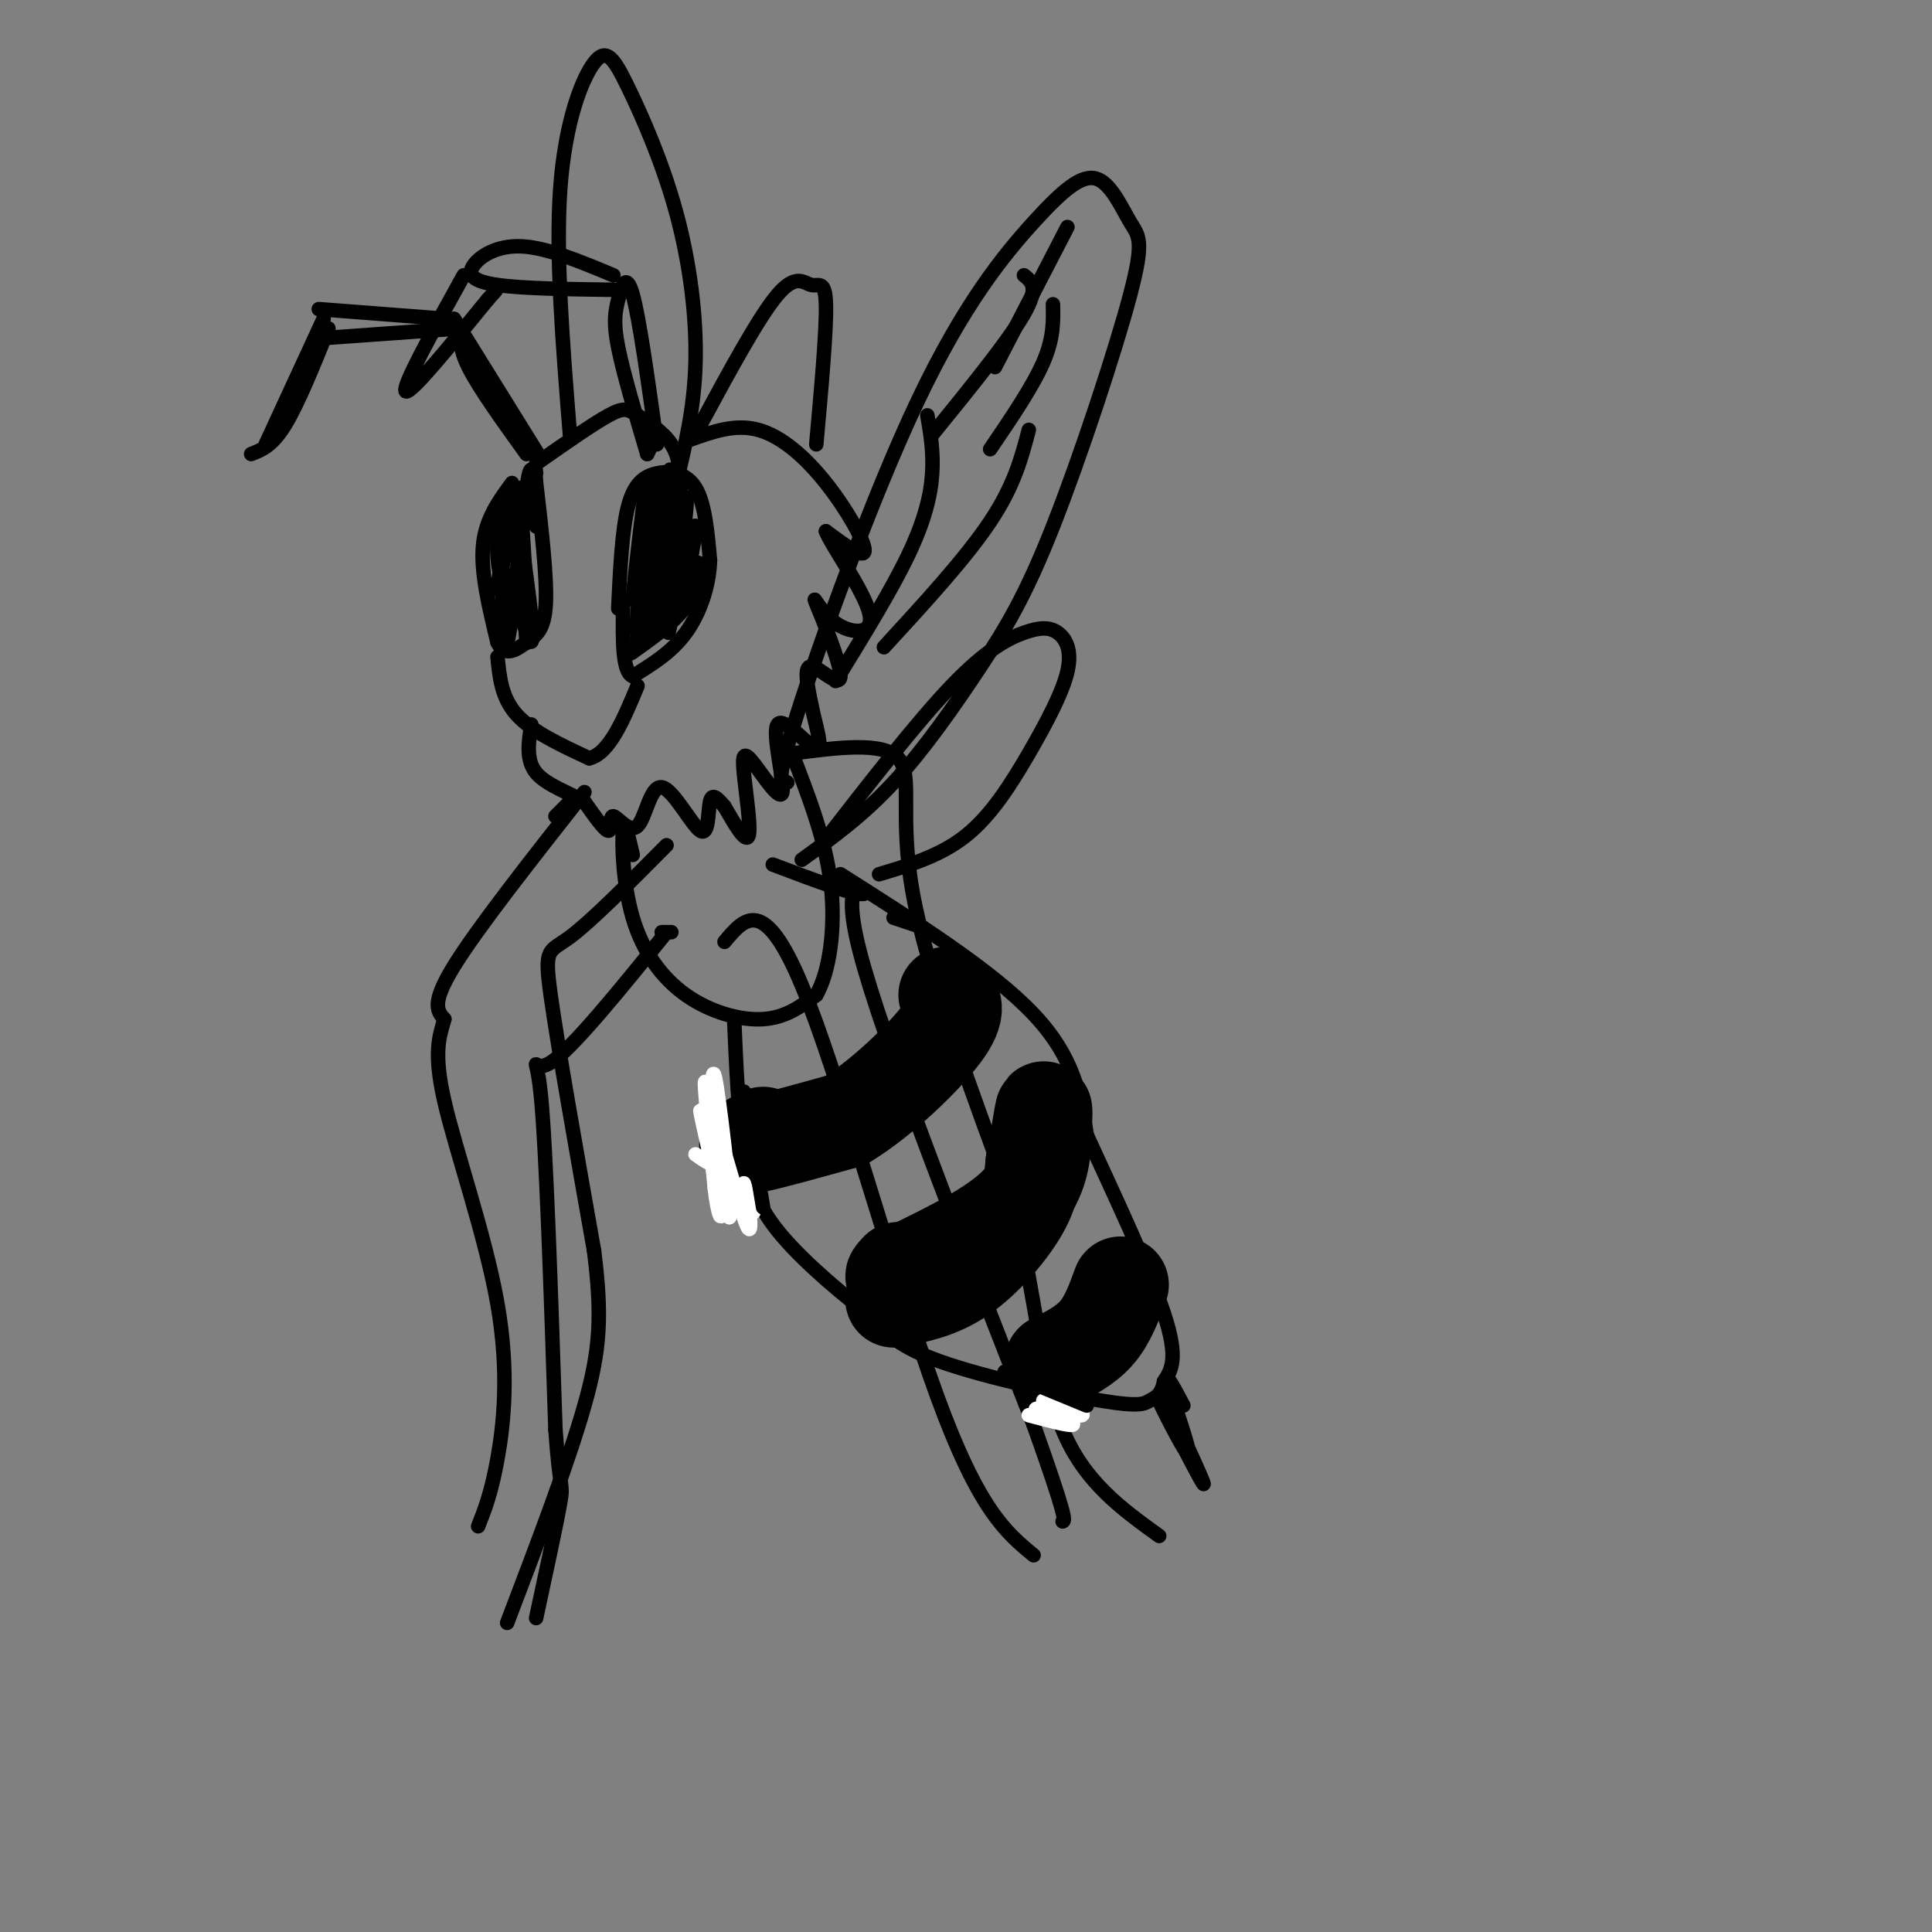 <svg viewBox='0 0 400 400' version='1.1' xmlns='http://www.w3.org/2000/svg' xmlns:xlink='http://www.w3.org/1999/xlink'><rect x="0" y="0" width="400" height="400" fill="#808080" stroke="none"/><g fill='none' stroke='rgb(0,0,0)' stroke-width='3' stroke-linecap='round' stroke-linejoin='round'><path d='M128,126c0.387,-8.083 0.774,-16.167 2,-21c1.226,-4.833 3.292,-6.417 6,-7c2.708,-0.583 6.060,-0.167 8,3c1.940,3.167 2.470,9.083 3,15'/><path d='M147,116c-0.156,5.267 -2.044,10.933 -5,15c-2.956,4.067 -6.978,6.533 -11,9'/><path d='M131,140c-2.167,-0.833 -2.083,-7.417 -2,-14'/><path d='M106,100c-2.750,3.750 -5.500,7.500 -6,13c-0.500,5.500 1.250,12.750 3,20'/><path d='M103,133c1.560,3.274 3.958,1.458 6,0c2.042,-1.458 3.726,-2.560 4,-8c0.274,-5.440 -0.863,-15.220 -2,-25'/><path d='M111,100c-0.333,-4.500 -0.167,-3.250 0,-2'/><path d='M103,136c0.417,4.250 0.833,8.500 4,12c3.167,3.500 9.083,6.250 15,9'/><path d='M122,157c4.167,-1.000 7.083,-8.000 10,-15'/><path d='M111,96c5.857,-4.101 11.714,-8.202 15,-10c3.286,-1.798 4.000,-1.292 6,0c2.000,1.292 5.286,3.369 7,6c1.714,2.631 1.857,5.815 2,9'/><path d='M112,95c0.000,0.000 -18.000,-29.000 -18,-29'/><path d='M92,66c0.000,0.000 -26.000,-2.000 -26,-2'/><path d='M67,66c0.000,0.000 -12.000,26.000 -12,26'/><path d='M52,94c2.167,-0.833 4.333,-1.667 7,-6c2.667,-4.333 5.833,-12.167 9,-20'/><path d='M67,70c0.000,0.000 28.000,-2.000 28,-2'/><path d='M96,68c-0.583,1.833 -1.167,3.667 1,8c2.167,4.333 7.083,11.167 12,18'/><path d='M134,94c0.000,0.000 1.000,-2.000 1,-2'/><path d='M134,94c-2.476,-8.381 -4.952,-16.762 -6,-22c-1.048,-5.238 -0.667,-7.333 0,-10c0.667,-2.667 1.619,-5.905 3,-1c1.381,4.905 3.190,17.952 5,31'/><path d='M127,57c-6.893,-2.875 -13.786,-5.750 -19,-6c-5.214,-0.250 -8.750,2.125 -10,4c-1.250,1.875 -0.214,3.250 5,4c5.214,0.750 14.607,0.875 24,1'/><path d='M96,57c-6.417,11.583 -12.833,23.167 -12,24c0.833,0.833 8.917,-9.083 17,-19'/><path d='M101,62c2.833,-3.167 1.417,-1.583 0,0'/><path d='M133,131c1.756,-16.467 3.511,-32.933 3,-30c-0.511,2.933 -3.289,25.267 -4,29c-0.711,3.733 0.644,-11.133 2,-26'/><path d='M134,104c-0.610,2.674 -3.136,22.357 -3,20c0.136,-2.357 2.933,-26.756 3,-24c0.067,2.756 -2.597,32.665 -2,34c0.597,1.335 4.456,-25.904 6,-34c1.544,-8.096 0.772,2.952 0,14'/><path d='M138,114c-0.804,7.267 -2.813,18.435 -3,17c-0.187,-1.435 1.448,-15.474 3,-24c1.552,-8.526 3.021,-11.539 2,-4c-1.021,7.539 -4.531,25.629 -4,24c0.531,-1.629 5.105,-22.977 6,-24c0.895,-1.023 -1.887,18.279 -3,25c-1.113,6.721 -0.556,0.860 0,-5'/><path d='M139,123c1.357,-5.143 4.750,-15.500 5,-14c0.250,1.500 -2.644,14.856 -3,17c-0.356,2.144 1.827,-6.923 3,-9c1.173,-2.077 1.335,2.835 -1,7c-2.335,4.165 -7.168,7.582 -12,11'/><path d='M131,135c-1.500,1.167 0.750,-1.417 3,-4'/><path d='M105,125c-1.155,-4.220 -2.310,-8.440 -2,-13c0.310,-4.560 2.083,-9.458 2,-6c-0.083,3.458 -2.024,15.274 -2,16c0.024,0.726 2.012,-9.637 4,-20'/><path d='M107,102c1.111,4.356 1.889,25.244 2,30c0.111,4.756 -0.444,-6.622 -1,-18'/><path d='M108,114c0.295,-0.029 1.533,8.900 2,14c0.467,5.100 0.164,6.373 -1,3c-1.164,-3.373 -3.190,-11.392 -4,-12c-0.810,-0.608 -0.405,6.196 0,13'/><path d='M105,132c-0.230,-2.592 -0.804,-15.571 -1,-14c-0.196,1.571 -0.014,17.692 1,15c1.014,-2.692 2.861,-24.198 4,-32c1.139,-7.802 1.569,-1.901 2,4'/><path d='M111,105c0.444,1.867 0.556,4.533 0,4c-0.556,-0.533 -1.778,-4.267 -3,-8'/><path d='M108,101c-0.333,2.167 0.333,11.583 1,21'/><path d='M143,91c4.619,-1.649 9.238,-3.298 14,-2c4.762,1.298 9.667,5.542 14,11c4.333,5.458 8.095,12.131 8,14c-0.095,1.869 -4.048,-1.065 -8,-4'/><path d='M171,110c1.132,2.976 7.962,12.415 9,17c1.038,4.585 -3.716,4.314 -7,2c-3.284,-2.314 -5.097,-6.672 -4,-4c1.097,2.672 5.103,12.373 5,15c-0.103,2.627 -4.315,-1.821 -6,-2c-1.685,-0.179 -0.842,3.910 0,8'/><path d='M168,146c0.751,3.831 2.630,9.410 1,9c-1.630,-0.410 -6.769,-6.807 -8,-5c-1.231,1.807 1.446,11.818 1,14c-0.446,2.182 -4.017,-3.467 -6,-6c-1.983,-2.533 -2.380,-1.951 -2,2c0.380,3.951 1.537,11.272 1,13c-0.537,1.728 -2.769,-2.136 -5,-6'/><path d='M150,167c-1.446,-1.704 -2.560,-2.963 -3,-1c-0.440,1.963 -0.205,7.148 -2,6c-1.795,-1.148 -5.619,-8.628 -8,-9c-2.381,-0.372 -3.319,6.364 -5,8c-1.681,1.636 -4.107,-1.829 -5,-2c-0.893,-0.171 -0.255,2.951 -1,3c-0.745,0.049 -2.872,-2.976 -5,-6'/><path d='M121,166c-2.956,-1.822 -7.844,-3.378 -10,-6c-2.156,-2.622 -1.578,-6.311 -1,-10'/><path d='M118,166c0.000,0.000 -3.000,3.000 -3,3'/><path d='M121,164c-11.083,14.083 -22.167,28.167 -27,36c-4.833,7.833 -3.417,9.417 -2,11'/><path d='M92,211c-0.963,3.472 -2.372,6.652 0,17c2.372,10.348 8.523,27.863 11,42c2.477,14.137 1.279,24.896 0,32c-1.279,7.104 -2.640,10.552 -4,14'/><path d='M138,175c-7.800,7.867 -15.600,15.733 -20,19c-4.400,3.267 -5.400,1.933 -4,12c1.400,10.067 5.200,31.533 9,53'/><path d='M123,259c1.667,13.356 1.333,20.244 -2,32c-3.333,11.756 -9.667,28.378 -16,45'/><path d='M138,193c-9.844,12.156 -19.689,24.311 -24,27c-4.311,2.689 -3.089,-4.089 -2,7c1.089,11.089 2.044,40.044 3,69'/><path d='M115,296c0.911,13.000 1.689,11.000 1,15c-0.689,4.000 -2.844,14.000 -5,24'/><path d='M164,156c9.422,-1.244 18.844,-2.489 22,1c3.156,3.489 0.044,11.711 3,28c2.956,16.289 11.978,40.644 21,65'/><path d='M210,250c4.600,19.356 5.600,35.244 10,46c4.400,10.756 12.200,16.378 20,22'/><path d='M160,179c8.933,3.378 17.867,6.756 19,6c1.133,-0.756 -5.533,-5.644 -1,12c4.533,17.644 20.267,57.822 36,98'/><path d='M214,295c7.000,19.667 6.500,19.833 6,20'/><path d='M150,195c4.089,-4.911 8.178,-9.822 16,9c7.822,18.822 19.378,61.378 28,85c8.622,23.622 14.311,28.311 20,33'/><path d='M139,193c0.000,0.000 -2.000,0.000 -2,0'/><path d='M131,177c-0.848,-3.715 -1.697,-7.429 -2,-5c-0.303,2.429 -0.061,11.002 2,18c2.061,6.998 5.939,12.423 11,16c5.061,3.577 11.303,5.308 16,5c4.697,-0.308 7.848,-2.654 11,-5'/><path d='M169,206c2.733,-4.689 4.067,-13.911 3,-23c-1.067,-9.089 -4.533,-18.044 -8,-27'/><path d='M185,190c0.000,0.000 6.000,2.000 6,2'/><path d='M174,181c15.750,10.000 31.500,20.000 40,29c8.500,9.000 9.750,17.000 11,25'/><path d='M225,235c5.267,11.489 12.933,27.711 16,37c3.067,9.289 1.533,11.644 0,14'/><path d='M241,286c-0.555,2.973 -1.943,3.405 -3,4c-1.057,0.595 -1.785,1.352 -10,0c-8.215,-1.352 -23.919,-4.815 -33,-8c-9.081,-3.185 -11.541,-6.093 -14,-9'/><path d='M181,273c-6.012,-4.488 -14.042,-11.208 -19,-17c-4.958,-5.792 -6.845,-10.655 -8,-18c-1.155,-7.345 -1.577,-17.173 -2,-27'/></g>
<g fill='none' stroke='rgb(0,0,0)' stroke-width='20' stroke-linecap='round' stroke-linejoin='round'><path d='M158,235c-2.417,1.250 -4.833,2.500 -2,2c2.833,-0.500 10.917,-2.750 19,-5'/><path d='M175,232c7.356,-4.422 16.244,-12.978 20,-18c3.756,-5.022 2.378,-6.511 1,-8'/><path d='M185,269c4.644,-0.889 9.289,-1.778 14,-5c4.711,-3.222 9.489,-8.778 12,-13c2.511,-4.222 2.756,-7.111 3,-10'/><path d='M214,241c0.911,-4.222 1.689,-9.778 2,-11c0.311,-1.222 0.156,1.889 0,5'/><path d='M216,235c-0.089,3.267 -0.311,8.933 -5,14c-4.689,5.067 -13.844,9.533 -23,14'/><path d='M188,263c-4.167,2.333 -3.083,1.167 -2,0'/><path d='M218,282c3.333,-1.667 6.667,-3.333 9,-6c2.333,-2.667 3.667,-6.333 5,-10'/></g>
<g fill='none' stroke='rgb(255,255,255)' stroke-width='3' stroke-linecap='round' stroke-linejoin='round'><path d='M148,246c-1.167,-11.167 -2.333,-22.333 -2,-22c0.333,0.333 2.167,12.167 4,24'/><path d='M150,248c-0.064,-3.860 -2.223,-25.509 -2,-25c0.223,0.509 2.829,23.175 3,24c0.171,0.825 -2.094,-20.193 -3,-24c-0.906,-3.807 -0.453,9.596 0,23'/><path d='M148,246c0.536,5.631 1.875,8.208 1,3c-0.875,-5.208 -3.964,-18.202 -4,-19c-0.036,-0.798 2.982,10.601 6,22'/><path d='M151,252c-0.095,-2.060 -3.333,-18.208 -3,-19c0.333,-0.792 4.238,13.774 6,19c1.762,5.226 1.381,1.113 1,-3'/><path d='M155,249c-0.156,-1.622 -1.044,-4.178 -1,-4c0.044,0.178 1.022,3.089 2,6'/><path d='M213,293c4.083,1.083 8.167,2.167 9,2c0.833,-0.167 -1.583,-1.583 -4,-3'/><path d='M218,292c-1.929,-0.560 -4.750,-0.458 -3,0c1.750,0.458 8.071,1.274 9,1c0.929,-0.274 -3.536,-1.637 -8,-3'/><path d='M148,237c0.333,1.833 0.667,3.667 0,4c-0.667,0.333 -2.333,-0.833 -4,-2'/></g>
<g fill='none' stroke='rgb(0,0,0)' stroke-width='3' stroke-linecap='round' stroke-linejoin='round'><path d='M158,250c0.000,0.000 -4.000,-24.000 -4,-24'/><path d='M208,284c0.000,0.000 17.000,7.000 17,7'/><path d='M241,289c4.619,9.984 9.238,19.968 8,18c-1.238,-1.968 -8.332,-15.888 -9,-17c-0.668,-1.112 5.089,10.585 6,11c0.911,0.415 -3.026,-10.453 -4,-14c-0.974,-3.547 1.013,0.226 3,4'/><path d='M163,162c-1.350,0.412 -2.700,0.824 2,-14c4.700,-14.824 15.451,-44.883 25,-65c9.549,-20.117 17.897,-30.292 24,-37c6.103,-6.708 9.962,-9.950 13,-9c3.038,0.950 5.256,6.093 7,9c1.744,2.907 3.014,3.580 0,15c-3.014,11.420 -10.313,33.587 -16,48c-5.687,14.413 -9.762,21.073 -15,29c-5.238,7.927 -11.639,17.122 -18,24c-6.361,6.878 -12.680,11.439 -19,16'/><path d='M170,175c9.897,-12.739 19.794,-25.477 27,-33c7.206,-7.523 11.721,-9.830 15,-11c3.279,-1.170 5.321,-1.203 7,0c1.679,1.203 2.997,3.642 2,8c-0.997,4.358 -4.307,10.635 -8,17c-3.693,6.365 -7.769,12.819 -13,17c-5.231,4.181 -11.615,6.091 -18,8'/><path d='M118,90c-1.497,-18.615 -2.993,-37.229 -2,-51c0.993,-13.771 4.476,-22.698 7,-26c2.524,-3.302 4.089,-0.978 7,5c2.911,5.978 7.168,15.609 10,26c2.832,10.391 4.238,21.540 4,31c-0.238,9.460 -2.119,17.230 -4,25'/><path d='M145,88c6.071,-11.238 12.143,-22.476 16,-27c3.857,-4.524 5.500,-2.333 7,-2c1.500,0.333 2.857,-1.190 3,4c0.143,5.190 -0.929,17.095 -2,29'/><path d='M173,141c5.756,-9.356 11.511,-18.711 15,-26c3.489,-7.289 4.711,-12.511 5,-17c0.289,-4.489 -0.356,-8.244 -1,-12'/><path d='M193,90c7.917,-9.750 15.833,-19.500 19,-25c3.167,-5.500 1.583,-6.750 0,-8'/><path d='M206,76c0.000,0.000 15.000,-29.000 15,-29'/><path d='M183,134c8.500,-9.250 17.000,-18.500 22,-26c5.000,-7.500 6.500,-13.250 8,-19'/><path d='M205,93c4.417,-6.500 8.833,-13.000 11,-18c2.167,-5.000 2.083,-8.500 2,-12'/></g>
</svg>